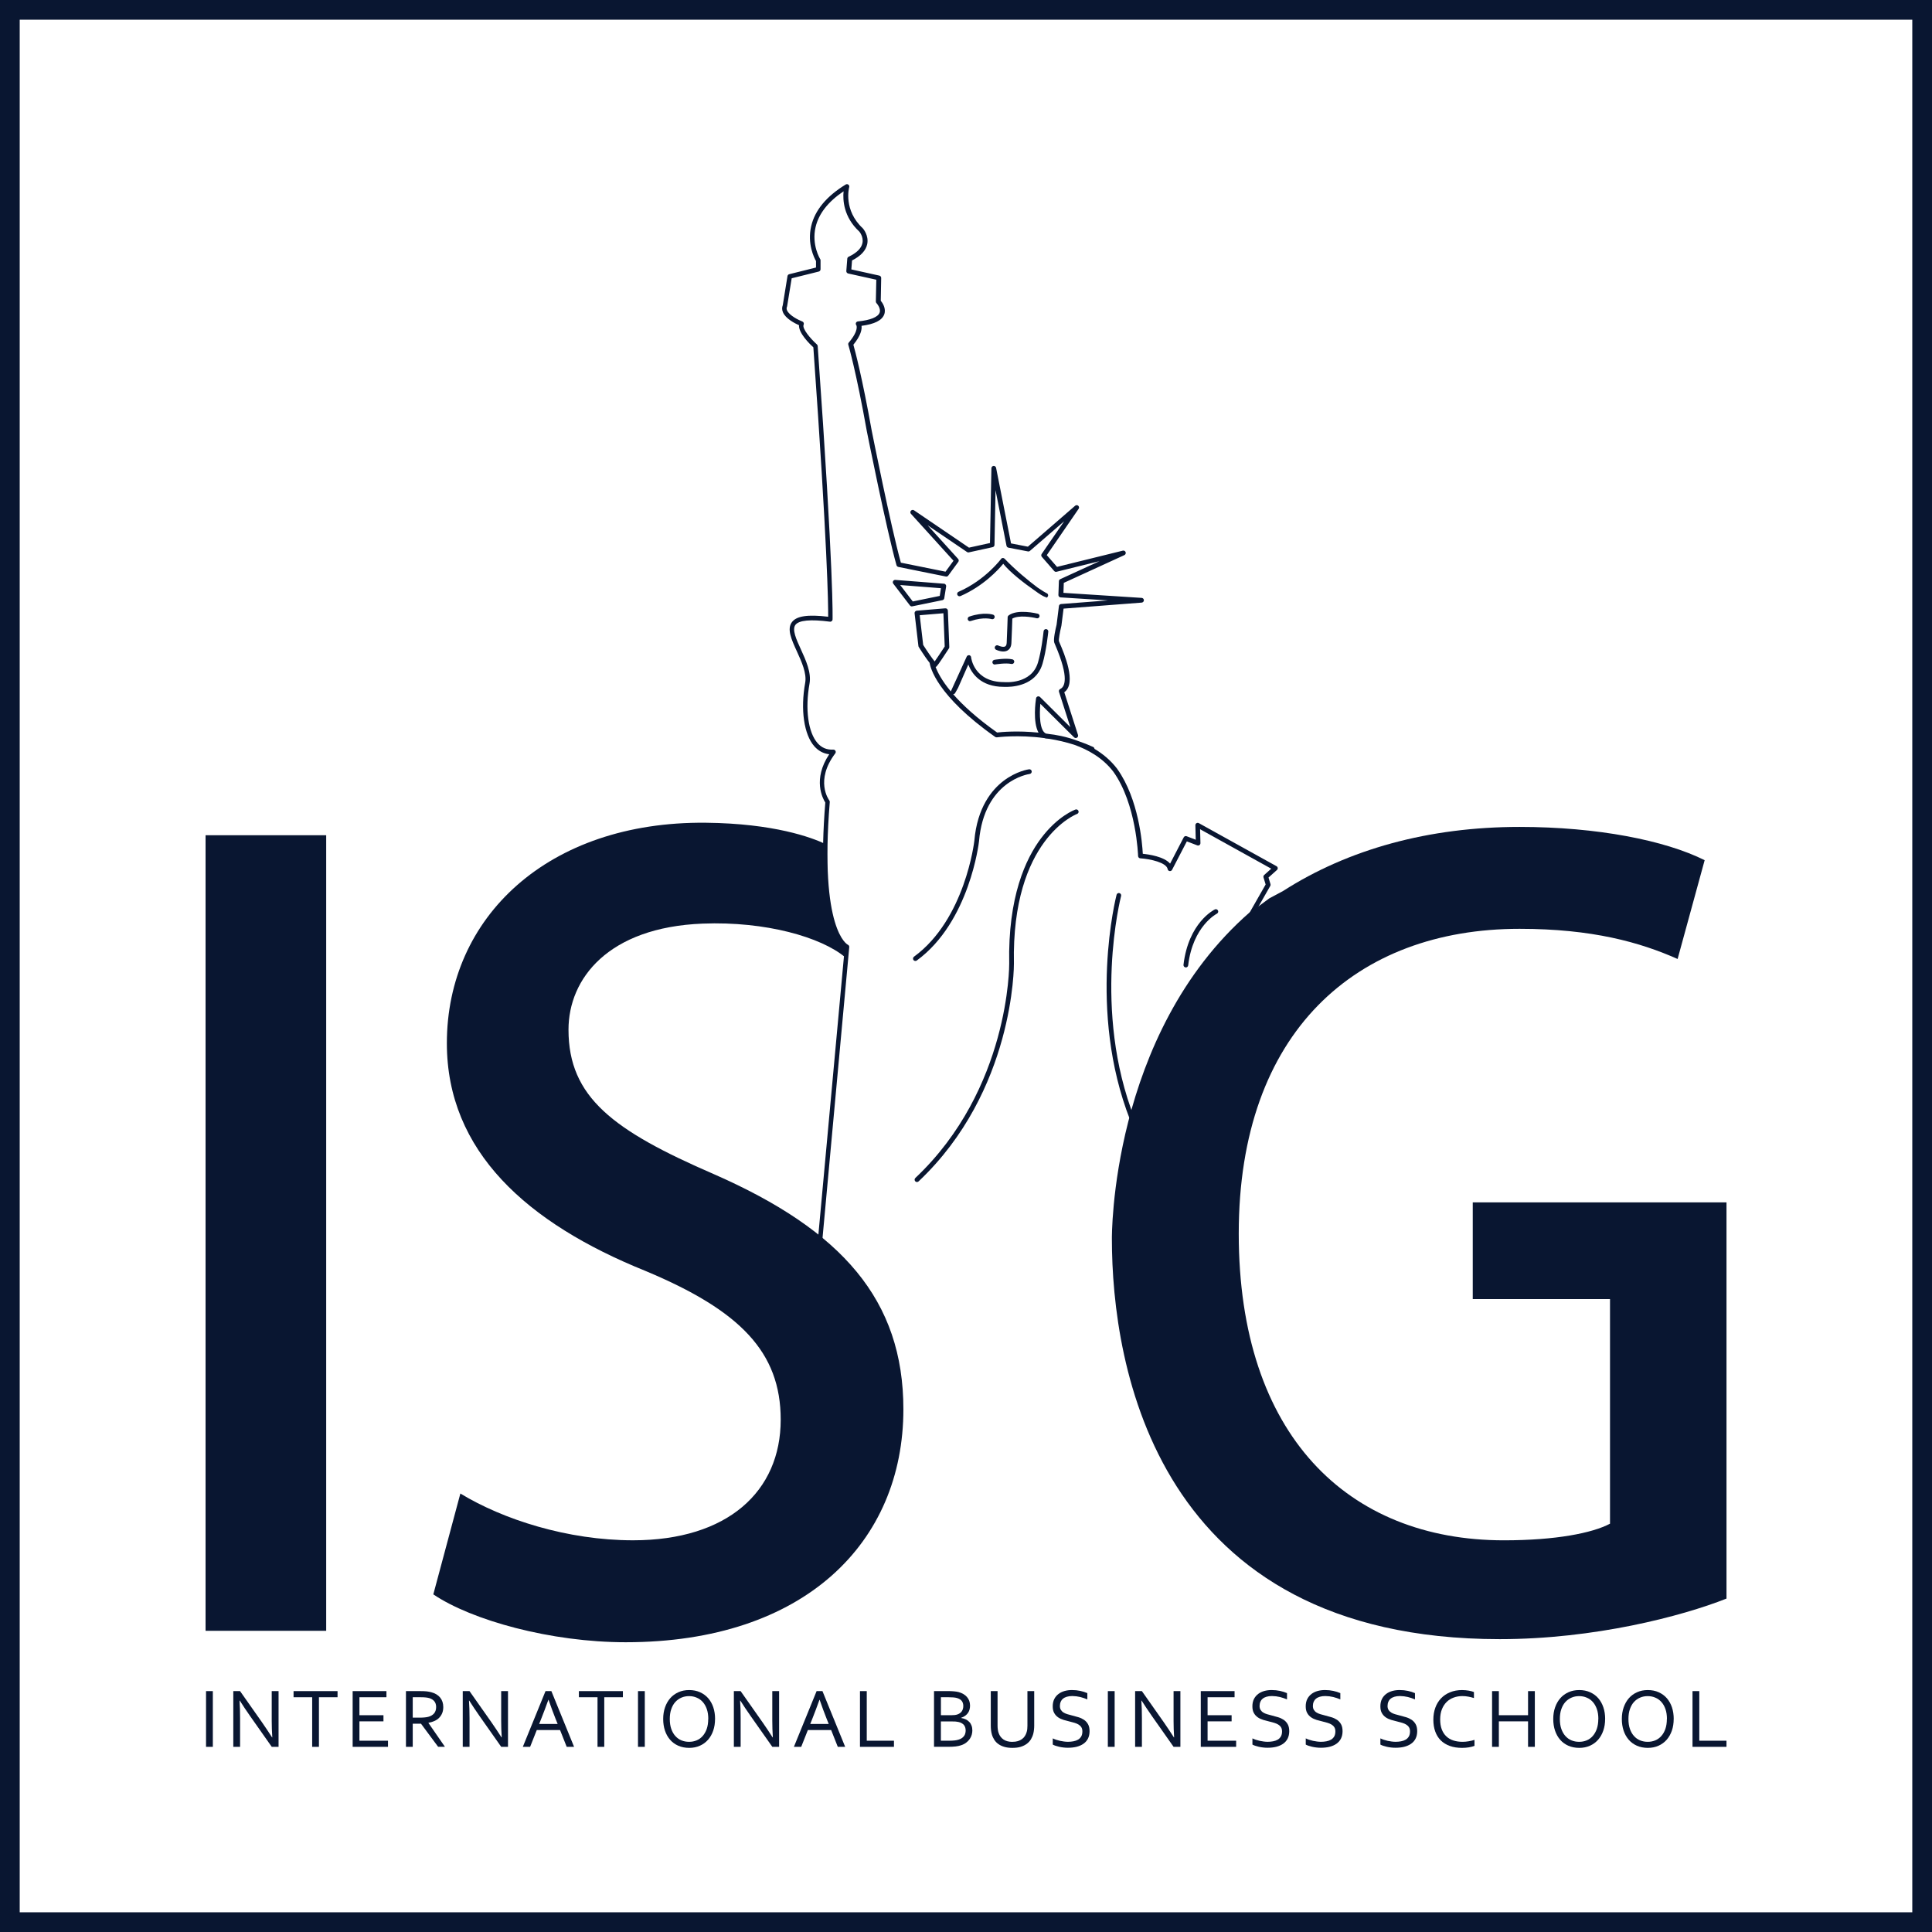 <?xml version="1.0" encoding="UTF-8"?>
<svg xmlns="http://www.w3.org/2000/svg" width="98" height="98" viewBox="0 0 98 98" fill="none">
  <g id="Calque_1" clip-path="url(#clip0_2032_5521)">
    <path id="Vector" d="M97.5 97.5H0.5V0.5H97.5V97.5Z" stroke="#091631"></path>
    <g id="Group">
      <g id="Group_2">
        <path id="Vector_2" d="M16.546 42.367H10.427V82.722H16.546V42.367Z" fill="#091631"></path>
        <path id="Vector_3" d="M63.501 46.226L64.378 45.573L65.084 45.195C68.39 43.074 72.483 41.945 77.078 41.945C81.035 41.945 84.463 42.63 86.468 43.633L85.096 48.644C83.197 47.799 80.77 47.114 77.078 47.114C68.796 47.114 62.835 52.336 62.835 62.571C62.835 72.805 68.375 78.132 76.285 78.132C78.926 78.132 80.77 77.763 81.667 77.289V65.895H74.705V60.99H87.576V81.088C85.306 81.986 80.875 83.145 76.075 83.145C58.614 83.145 56.4 69.271 56.4 62.836C56.4 62.836 56.294 52.468 63.405 46.264" fill="#091631"></path>
        <path id="Vector_4" d="M40.258 77.707C40.258 77.707 40.25 77.707 40.246 77.707C40.18 77.701 40.131 77.643 40.139 77.577L42.847 48.099C42.519 47.869 41.385 46.631 41.863 40.709C41.731 40.502 41.213 39.535 42.062 38.259C41.769 38.226 41.516 38.09 41.307 37.857C40.781 37.26 40.596 35.996 40.843 34.633C40.929 34.154 40.66 33.563 40.421 33.04C40.145 32.434 39.907 31.913 40.169 31.559C40.401 31.246 40.971 31.16 42.009 31.284C42.013 30.684 41.979 27.758 41.257 17.619C41.065 17.442 40.502 16.891 40.53 16.496C40.322 16.404 39.853 16.167 39.714 15.839C39.663 15.719 39.661 15.596 39.706 15.48L39.945 14.005C39.953 13.957 39.988 13.92 40.034 13.909L41.392 13.57V13.241C41.302 13.084 40.937 12.369 41.148 11.468C41.336 10.663 41.925 9.953 42.899 9.359C42.941 9.334 42.993 9.336 43.033 9.366C43.072 9.396 43.09 9.445 43.076 9.492C43.063 9.539 42.773 10.661 43.767 11.583C43.789 11.607 44.079 11.95 43.989 12.384C43.921 12.71 43.661 12.986 43.219 13.212L43.184 13.666L44.604 13.98C44.661 13.993 44.698 14.042 44.698 14.099L44.676 15.254C44.76 15.357 44.962 15.647 44.853 15.946C44.74 16.251 44.363 16.441 43.701 16.528C43.724 16.703 43.673 17.013 43.287 17.486C43.37 17.779 43.733 19.132 44.215 21.832C44.224 21.879 45.184 26.697 45.696 28.541L47.961 28.998L48.366 28.443L46.208 26.064C46.166 26.019 46.166 25.951 46.208 25.906C46.247 25.861 46.315 25.852 46.365 25.886L49.151 27.779L50.217 27.545L50.289 23.75C50.289 23.69 50.338 23.639 50.398 23.633C50.455 23.629 50.513 23.669 50.526 23.729L51.284 27.564L52.139 27.73L54.536 25.654C54.581 25.614 54.649 25.614 54.694 25.654C54.739 25.694 54.747 25.761 54.713 25.81L53.098 28.159L53.618 28.755L56.956 27.931C57.016 27.916 57.076 27.95 57.097 28.008C57.118 28.066 57.09 28.13 57.035 28.157L53.96 29.566L53.943 30.072L57.912 30.328C57.974 30.332 58.023 30.385 58.023 30.447C58.023 30.509 57.976 30.561 57.912 30.567L53.949 30.872L53.84 31.736C53.761 32.061 53.693 32.449 53.714 32.524C53.717 32.537 53.733 32.571 53.753 32.62C53.975 33.136 54.63 34.662 53.985 35.113L54.681 37.279C54.698 37.332 54.677 37.388 54.63 37.418C54.583 37.447 54.523 37.441 54.483 37.401L52.771 35.7C52.724 36.206 52.72 37.053 53.053 37.209C53.11 37.217 53.164 37.226 53.222 37.234C53.488 37.262 54.069 37.349 54.72 37.599C54.963 37.682 55.208 37.778 55.449 37.889C55.488 37.908 55.513 37.943 55.518 37.985C55.93 38.231 56.333 38.559 56.662 38.989C56.664 38.991 56.668 38.995 56.67 38.999C56.672 39.001 56.674 39.005 56.675 39.008C57.763 40.532 57.942 42.787 57.968 43.308C58.269 43.338 59.048 43.449 59.353 43.807L60.044 42.474C60.072 42.42 60.136 42.395 60.192 42.418L60.654 42.595L60.635 41.861C60.635 41.818 60.655 41.778 60.691 41.756C60.729 41.733 60.774 41.733 60.812 41.754L64.752 43.938C64.786 43.957 64.808 43.991 64.812 44.029C64.816 44.066 64.803 44.106 64.772 44.13L64.345 44.512L64.445 44.847C64.454 44.879 64.451 44.911 64.434 44.939L63.647 46.317C63.773 46.533 64.073 47.235 63.425 48.266C63.373 48.466 62.925 50.018 61.624 50.133C61.645 50.876 61.668 54.694 59.886 55.131C59.873 55.134 59.859 55.134 59.846 55.134C59.837 55.134 59.607 55.119 59.44 55.317C59.289 55.494 59.156 55.891 59.37 56.764C59.398 57.041 60.001 63.169 59.88 64.108C59.876 64.131 59.867 64.151 59.854 64.17L59.521 64.567C59.592 66.08 59.57 66.148 59.56 66.172C59.549 66.206 59.523 66.283 59.029 66.618C58.975 66.656 58.9 66.641 58.864 66.586C58.826 66.532 58.841 66.458 58.896 66.421C59.073 66.3 59.282 66.144 59.334 66.09C59.34 65.963 59.304 65.077 59.28 64.531C59.28 64.501 59.289 64.471 59.308 64.449L59.647 64.044C59.746 63.02 59.141 56.867 59.135 56.803C58.945 56.036 58.986 55.477 59.261 55.157C59.475 54.907 59.767 54.895 59.844 54.895C61.572 54.444 61.384 50.071 61.382 50.026C61.382 49.994 61.391 49.962 61.414 49.939C61.436 49.915 61.466 49.901 61.498 49.901C62.791 49.879 63.194 48.21 63.197 48.193C63.201 48.18 63.205 48.166 63.213 48.155C63.903 47.071 63.431 46.422 63.412 46.394C63.384 46.356 63.38 46.304 63.403 46.262L64.199 44.866L64.091 44.507C64.078 44.462 64.091 44.414 64.125 44.384L64.483 44.064L60.874 42.062L60.892 42.766C60.892 42.806 60.874 42.843 60.842 42.868C60.81 42.89 60.766 42.896 60.731 42.881L60.202 42.679L59.453 44.121C59.43 44.166 59.38 44.192 59.329 44.185C59.278 44.177 59.238 44.138 59.229 44.087C59.171 43.752 58.346 43.571 57.84 43.538C57.778 43.534 57.731 43.483 57.729 43.421C57.729 43.395 57.643 40.773 56.472 39.142C55.928 38.429 55.161 38.015 54.491 37.778C54.06 37.64 53.633 37.544 53.228 37.478C53.123 37.465 53.061 37.462 53.057 37.462C53.049 37.462 53.042 37.462 53.034 37.458C53.016 37.454 52.999 37.448 52.982 37.441C51.631 37.257 50.586 37.4 50.569 37.401C50.539 37.407 50.509 37.398 50.483 37.381C47.498 35.279 47.186 33.836 47.154 33.621C47.037 33.476 46.864 33.232 46.603 32.818C46.593 32.803 46.588 32.786 46.586 32.767L46.392 31.109C46.392 31.109 46.392 31.1 46.392 31.096C46.392 31.068 46.401 31.041 46.418 31.021C46.439 30.996 46.469 30.979 46.501 30.977L47.952 30.857C47.984 30.855 48.016 30.864 48.04 30.887C48.065 30.91 48.08 30.94 48.08 30.972L48.153 32.821V32.825C48.153 32.848 48.146 32.87 48.134 32.891C48.008 33.085 47.59 33.725 47.513 33.8C47.5 33.813 47.48 33.824 47.459 33.83C47.551 34.08 47.762 34.509 48.232 35.074C48.232 35.064 48.236 35.055 48.242 35.045L49.038 33.303C49.06 33.254 49.113 33.228 49.166 33.235C49.175 33.235 49.182 33.239 49.19 33.243C49.226 33.26 49.252 33.294 49.258 33.333V33.337C49.263 33.388 49.416 34.6 50.929 34.6C50.996 34.605 52.321 34.718 52.651 33.604C52.822 33.026 52.916 32.21 52.933 32.046C52.935 32.027 52.937 32.018 52.937 32.018C52.942 31.952 53.002 31.905 53.066 31.911C53.129 31.916 53.174 31.969 53.174 32.029C53.174 32.033 53.174 32.037 53.174 32.041C53.17 32.08 53.076 33.01 52.88 33.672C52.852 33.768 52.816 33.856 52.777 33.937C52.336 34.827 51.256 34.85 50.981 34.84C50.981 34.84 50.978 34.84 50.976 34.84C50.976 34.84 50.966 34.84 50.961 34.84H50.957C50.946 34.84 50.938 34.84 50.932 34.84C50.925 34.84 50.919 34.84 50.919 34.84C49.734 34.84 49.284 34.146 49.117 33.709L48.599 34.889L48.45 35.153C48.43 35.19 48.39 35.213 48.349 35.213C48.823 35.755 49.529 36.413 50.579 37.157C50.782 37.132 51.61 37.053 52.679 37.162C52.381 36.628 52.53 35.571 52.553 35.424C52.56 35.379 52.59 35.343 52.634 35.328C52.677 35.313 52.724 35.326 52.756 35.356L54.293 36.884L53.717 35.093C53.699 35.036 53.727 34.974 53.781 34.948C54 34.846 54.258 34.421 53.524 32.71C53.499 32.652 53.482 32.612 53.477 32.596C53.422 32.436 53.541 31.909 53.595 31.689L53.714 30.742C53.721 30.686 53.766 30.642 53.823 30.639L56.199 30.456L53.798 30.302C53.734 30.298 53.684 30.244 53.687 30.178L53.712 29.481C53.712 29.436 53.74 29.397 53.781 29.378L55.772 28.465L53.593 29.003C53.55 29.015 53.505 29 53.475 28.966L52.846 28.245C52.81 28.204 52.807 28.143 52.839 28.098L53.979 26.441L52.242 27.944C52.214 27.968 52.176 27.978 52.141 27.97L51.149 27.779C51.102 27.769 51.064 27.731 51.055 27.684L50.498 24.862L50.445 27.639C50.445 27.694 50.406 27.743 50.351 27.754L49.143 28.019C49.111 28.027 49.077 28.019 49.051 28L47.052 26.644L48.601 28.351C48.639 28.392 48.642 28.456 48.609 28.501L48.1 29.197C48.072 29.235 48.025 29.254 47.98 29.244L45.568 28.757C45.524 28.747 45.489 28.715 45.475 28.672C44.967 26.875 43.98 21.923 43.97 21.874C43.426 18.822 43.035 17.503 43.031 17.489C43.02 17.45 43.027 17.409 43.054 17.378C43.59 16.742 43.438 16.498 43.436 16.494C43.407 16.46 43.402 16.415 43.419 16.375C43.436 16.334 43.475 16.308 43.519 16.304C44.145 16.242 44.535 16.084 44.617 15.862C44.702 15.636 44.461 15.38 44.459 15.376C44.439 15.354 44.425 15.324 44.427 15.292L44.45 14.189L43.024 13.873C42.965 13.86 42.926 13.807 42.929 13.747L42.978 13.122C42.982 13.079 43.007 13.041 43.046 13.024C43.456 12.829 43.692 12.595 43.746 12.332C43.814 12.012 43.59 11.746 43.586 11.745C42.786 11.005 42.747 10.138 42.79 9.703C42.006 10.232 41.528 10.841 41.37 11.519C41.159 12.422 41.597 13.133 41.603 13.139C41.614 13.158 41.622 13.18 41.622 13.203V13.658C41.622 13.713 41.584 13.762 41.531 13.775L40.158 14.116L39.928 15.527C39.928 15.536 39.924 15.546 39.921 15.555C39.894 15.617 39.894 15.675 39.921 15.741C40.032 16.003 40.519 16.24 40.698 16.308C40.728 16.319 40.754 16.343 40.766 16.375C40.779 16.406 40.777 16.441 40.764 16.471C40.673 16.662 41.114 17.181 41.437 17.471C41.46 17.491 41.475 17.52 41.477 17.552C42.312 29.269 42.231 31.401 42.231 31.421C42.231 31.455 42.215 31.485 42.188 31.508C42.162 31.529 42.13 31.54 42.096 31.534C41.11 31.406 40.523 31.461 40.346 31.698C40.169 31.939 40.389 32.424 40.624 32.938C40.877 33.491 41.163 34.12 41.063 34.673C40.83 35.966 40.991 37.151 41.471 37.695C41.68 37.932 41.945 38.041 42.265 38.024C42.31 38.02 42.356 38.047 42.378 38.086C42.401 38.128 42.397 38.177 42.369 38.214C41.33 39.59 42.036 40.561 42.066 40.6C42.083 40.623 42.092 40.653 42.09 40.683C41.558 47.205 42.99 47.914 43.005 47.92C43.052 47.941 43.084 47.99 43.078 48.04L40.363 77.594C40.357 77.656 40.304 77.703 40.244 77.703L40.258 77.707ZM46.827 32.712C47.035 33.041 47.288 33.408 47.412 33.551C47.515 33.407 47.726 33.09 47.92 32.793L47.854 31.107L46.652 31.207L46.828 32.714L46.827 32.712ZM46.512 59.959C46.48 59.959 46.448 59.946 46.426 59.921C46.381 59.873 46.383 59.797 46.431 59.752C51.215 55.238 51.194 48.942 51.192 48.878C51.123 45.493 52.031 43.553 52.807 42.522C53.655 41.391 54.517 41.076 54.553 41.063C54.615 41.041 54.683 41.073 54.705 41.135C54.728 41.197 54.696 41.264 54.634 41.287C54.6 41.298 51.303 42.561 51.431 48.874C51.431 48.94 51.458 55.338 46.595 59.925C46.572 59.948 46.542 59.957 46.512 59.957V59.959ZM57.441 56.899C57.394 56.899 57.349 56.871 57.33 56.824C55.138 51.239 56.621 45.446 56.638 45.387C56.655 45.323 56.719 45.284 56.783 45.303C56.847 45.319 56.884 45.385 56.867 45.449C56.852 45.506 55.388 51.228 57.552 56.738C57.577 56.8 57.547 56.869 57.485 56.892C57.47 56.898 57.456 56.899 57.441 56.899ZM60.153 49.072C60.153 49.072 60.144 49.072 60.138 49.072C60.072 49.064 60.025 49.004 60.032 48.94C60.283 46.806 61.568 46.157 61.623 46.13C61.681 46.1 61.752 46.127 61.782 46.185C61.811 46.243 61.786 46.315 61.728 46.345C61.715 46.351 60.505 46.972 60.27 48.968C60.262 49.028 60.211 49.074 60.151 49.074L60.153 49.072ZM46.431 48.744C46.394 48.744 46.358 48.727 46.335 48.695C46.296 48.643 46.309 48.567 46.362 48.528C48.96 46.631 49.418 42.689 49.423 42.649C49.568 40.956 50.312 40.06 50.908 39.607C51.559 39.112 52.172 39.025 52.199 39.022C52.261 39.012 52.325 39.057 52.333 39.123C52.342 39.189 52.295 39.249 52.231 39.259C52.137 39.272 49.922 39.614 49.66 42.674C49.657 42.717 49.188 46.763 46.503 48.722C46.482 48.737 46.458 48.744 46.433 48.744H46.431ZM50.456 33.708C50.4 33.708 50.349 33.666 50.34 33.608C50.34 33.6 50.34 33.595 50.34 33.587C50.34 33.531 50.381 33.48 50.44 33.469C50.464 33.465 51.023 33.369 51.356 33.446C51.41 33.459 51.448 33.508 51.448 33.563C51.448 33.572 51.448 33.582 51.444 33.589C51.429 33.653 51.363 33.693 51.301 33.679C51.013 33.614 50.483 33.704 50.477 33.704C50.47 33.704 50.464 33.704 50.456 33.704V33.708ZM50.889 33.047C50.714 33.047 50.55 32.968 50.524 32.957C50.483 32.936 50.458 32.895 50.458 32.85C50.458 32.831 50.462 32.814 50.471 32.797C50.5 32.739 50.573 32.714 50.631 32.742C50.694 32.772 50.889 32.846 50.989 32.788C51.034 32.761 51.059 32.699 51.064 32.605C51.089 32.078 51.113 31.31 51.113 31.31C51.113 31.275 51.132 31.241 51.16 31.218C51.612 30.876 52.6 31.12 52.641 31.13C52.696 31.143 52.731 31.192 52.731 31.246C52.731 31.256 52.731 31.265 52.728 31.275C52.711 31.339 52.647 31.378 52.583 31.361C52.34 31.299 51.672 31.192 51.35 31.378C51.345 31.57 51.324 32.176 51.303 32.614C51.294 32.84 51.192 32.944 51.111 32.993C51.044 33.032 50.966 33.047 50.891 33.047H50.889ZM49.205 31.51C49.156 31.51 49.109 31.478 49.092 31.429C49.088 31.416 49.087 31.403 49.087 31.389C49.087 31.34 49.118 31.293 49.167 31.276C49.898 31.026 50.355 31.173 50.374 31.179C50.424 31.196 50.455 31.243 50.455 31.292C50.455 31.305 50.453 31.316 50.449 31.329C50.428 31.391 50.36 31.425 50.298 31.404C50.295 31.404 49.892 31.278 49.245 31.5C49.231 31.504 49.218 31.506 49.205 31.506V31.51ZM46.251 30.759C46.213 30.759 46.179 30.742 46.157 30.712L45.312 29.608C45.295 29.587 45.287 29.56 45.287 29.534C45.287 29.515 45.293 29.495 45.302 29.478C45.325 29.436 45.368 29.412 45.417 29.416L47.882 29.608C47.916 29.609 47.946 29.626 47.967 29.653C47.984 29.673 47.993 29.7 47.993 29.726C47.993 29.732 47.993 29.739 47.993 29.745L47.897 30.345C47.89 30.394 47.852 30.433 47.803 30.443L46.281 30.755C46.281 30.755 46.264 30.757 46.256 30.757L46.251 30.759ZM45.662 29.675L46.3 30.509L47.668 30.228L47.73 29.837L45.66 29.675H45.662ZM53.085 30.296C53.072 30.296 53.057 30.294 53.04 30.289C53.04 30.289 53.023 30.285 53.012 30.279C52.897 30.24 52.715 30.123 52.5 29.965C51.983 29.611 51.237 29.037 50.889 28.597C50.63 28.911 49.884 29.726 48.72 30.236C48.659 30.262 48.588 30.236 48.562 30.174C48.554 30.159 48.552 30.142 48.552 30.127C48.552 30.082 48.578 30.037 48.624 30.018C50.001 29.416 50.789 28.339 50.797 28.33C50.816 28.315 50.84 28.305 50.865 28.303C50.902 28.302 50.934 28.315 50.959 28.341C51.472 28.885 52.182 29.47 52.635 29.807C52.867 29.963 53.038 30.069 53.081 30.085C53.132 30.099 53.164 30.142 53.166 30.195C53.166 30.244 53.134 30.296 53.089 30.315C53.081 30.319 53.072 30.319 53.063 30.319L53.085 30.296Z" fill="#091631"></path>
        <path id="Vector_5" d="M42.568 47.593L42.256 46.801L41.964 45.297L41.946 42.849C41.934 42.844 41.923 42.838 41.912 42.832C41.895 42.825 41.876 42.815 41.857 42.806C41.174 42.484 39.272 41.769 35.802 41.733C27.784 41.653 22.667 46.534 22.667 52.916C22.667 58.403 26.728 62.042 32.742 64.468C37.542 66.474 39.601 68.583 39.601 72.012C39.601 75.651 36.91 78.131 32.11 78.131C28.787 78.131 25.516 77.075 23.352 75.758L21.98 80.874C23.932 82.192 27.942 83.302 31.739 83.302C40.813 83.302 45.824 78.238 45.824 71.485C45.824 65.945 42.711 62.411 36.223 59.564C31.107 57.349 28.837 55.66 28.837 52.231C28.837 49.646 30.845 47.038 35.642 46.85C38.85 46.724 41.658 47.544 42.864 48.551L42.949 48.28L42.828 47.86L42.568 47.593Z" fill="#091631"></path>
      </g>
      <g id="Group_3">
        <path id="Vector_6" d="M10.451 88.608V85.781H10.796V88.608H10.451Z" fill="#091631"></path>
        <path id="Vector_7" d="M13.285 87.356C13.458 87.605 13.629 87.862 13.799 88.126H13.812C13.793 87.851 13.783 87.571 13.783 87.285V85.781H14.13V88.608H13.785L12.677 87.033C12.485 86.758 12.314 86.502 12.163 86.263H12.15C12.169 86.521 12.178 86.822 12.178 87.164V88.608H11.834V85.781H12.177L13.285 87.356Z" fill="#091631"></path>
        <path id="Vector_8" d="M16.18 88.608H15.835V86.092H14.891V85.781H17.122V86.092H16.178V88.608H16.18Z" fill="#091631"></path>
        <path id="Vector_9" d="M18.232 88.297H19.681V88.608H17.888V85.781H19.602V86.092H18.232V87.004H19.451V87.315H18.232V88.297Z" fill="#091631"></path>
        <path id="Vector_10" d="M20.936 87.437V88.608H20.592V85.781H21.324C21.448 85.781 21.553 85.785 21.64 85.794C21.727 85.804 21.805 85.819 21.877 85.838C22.075 85.89 22.225 85.983 22.329 86.111C22.432 86.239 22.485 86.4 22.485 86.592C22.485 86.707 22.466 86.809 22.43 86.899C22.393 86.989 22.342 87.066 22.276 87.134C22.21 87.202 22.131 87.255 22.039 87.296C21.947 87.337 21.845 87.369 21.732 87.388V87.396L22.568 88.604H22.223L21.354 87.433H20.938L20.936 87.437ZM20.936 86.092V87.127H21.277C21.382 87.127 21.472 87.123 21.548 87.115C21.623 87.108 21.689 87.097 21.749 87.078C21.869 87.042 21.962 86.982 22.026 86.903C22.09 86.822 22.123 86.718 22.123 86.588C22.123 86.468 22.091 86.37 22.031 86.297C21.971 86.223 21.886 86.171 21.779 86.137C21.728 86.122 21.668 86.111 21.597 86.103C21.527 86.096 21.437 86.092 21.328 86.092H20.936Z" fill="#091631"></path>
        <path id="Vector_11" d="M24.924 87.356C25.097 87.605 25.268 87.862 25.437 88.126H25.45C25.431 87.851 25.422 87.571 25.422 87.285V85.781H25.768V88.608H25.424L24.316 87.033C24.124 86.758 23.953 86.502 23.802 86.263H23.789C23.808 86.521 23.817 86.822 23.817 87.164V88.608H23.473V85.781H23.815L24.924 87.356Z" fill="#091631"></path>
        <path id="Vector_12" d="M26.52 88.608L27.671 85.781H27.968L29.12 88.608H28.746L28.409 87.757H27.227L26.89 88.608H26.521H26.52ZM27.816 86.222C27.69 86.573 27.57 86.893 27.455 87.181L27.349 87.447H28.287L28.179 87.181C28.062 86.888 27.946 86.57 27.825 86.222H27.818H27.816Z" fill="#091631"></path>
        <path id="Vector_13" d="M30.653 88.608H30.309V86.092H29.364V85.781H31.596V86.092H30.651V88.608H30.653Z" fill="#091631"></path>
        <path id="Vector_14" d="M32.362 88.608V85.781H32.707V88.608H32.362Z" fill="#091631"></path>
        <path id="Vector_15" d="M36.27 87.196C36.27 87.411 36.24 87.606 36.178 87.785C36.116 87.964 36.029 88.118 35.915 88.248C35.8 88.378 35.663 88.48 35.501 88.551C35.339 88.624 35.158 88.66 34.959 88.66C34.759 88.66 34.567 88.624 34.404 88.551C34.24 88.478 34.103 88.378 33.99 88.248C33.877 88.118 33.79 87.964 33.73 87.785C33.67 87.606 33.64 87.411 33.64 87.196C33.64 86.982 33.67 86.784 33.734 86.603C33.796 86.425 33.884 86.27 33.997 86.141C34.112 86.011 34.249 85.911 34.411 85.838C34.573 85.764 34.755 85.728 34.957 85.728C35.158 85.728 35.346 85.764 35.508 85.838C35.67 85.911 35.809 86.011 35.922 86.141C36.035 86.27 36.122 86.425 36.182 86.603C36.242 86.782 36.272 86.98 36.272 87.196H36.27ZM35.928 87.196C35.928 87.006 35.903 86.839 35.853 86.694C35.802 86.549 35.734 86.428 35.646 86.331C35.557 86.233 35.456 86.159 35.335 86.111C35.217 86.06 35.089 86.035 34.951 86.035C34.814 86.035 34.686 86.06 34.567 86.111C34.449 86.161 34.345 86.235 34.257 86.331C34.168 86.427 34.101 86.549 34.05 86.694C33.999 86.839 33.975 87.006 33.975 87.196C33.975 87.386 33.999 87.554 34.05 87.699C34.101 87.844 34.17 87.964 34.257 88.06C34.343 88.156 34.447 88.231 34.567 88.28C34.686 88.329 34.814 88.353 34.953 88.353C35.092 88.353 35.217 88.329 35.335 88.28C35.452 88.231 35.555 88.158 35.642 88.06C35.728 87.962 35.798 87.842 35.849 87.699C35.898 87.554 35.924 87.386 35.924 87.196H35.928Z" fill="#091631"></path>
        <path id="Vector_16" d="M38.675 87.356C38.849 87.605 39.02 87.862 39.189 88.126H39.202C39.184 87.851 39.174 87.571 39.174 87.285V85.781H39.52V88.608H39.176L38.068 87.033C37.876 86.758 37.704 86.502 37.554 86.263H37.541C37.56 86.521 37.569 86.822 37.569 87.164V88.608H37.225V85.781H37.567L38.675 87.356Z" fill="#091631"></path>
        <path id="Vector_17" d="M40.27 88.608L41.422 85.781H41.719L42.871 88.608H42.497L42.16 87.757H40.978L40.641 88.608H40.272H40.27ZM41.567 86.222C41.441 86.573 41.321 86.893 41.206 87.181L41.1 87.447H42.037L41.93 87.181C41.813 86.888 41.697 86.57 41.576 86.222H41.569H41.567Z" fill="#091631"></path>
        <path id="Vector_18" d="M43.966 85.781V88.297H45.346V88.608H43.622V85.781H43.966Z" fill="#091631"></path>
        <path id="Vector_19" d="M48.754 87.145C48.84 87.159 48.919 87.181 48.989 87.215C49.058 87.249 49.118 87.292 49.167 87.345C49.218 87.397 49.256 87.46 49.282 87.533C49.309 87.606 49.322 87.687 49.322 87.781C49.322 87.847 49.312 87.917 49.292 87.99C49.273 88.064 49.239 88.133 49.194 88.201C49.149 88.269 49.09 88.333 49.017 88.389C48.944 88.448 48.853 88.495 48.744 88.53C48.661 88.558 48.567 88.577 48.466 88.589C48.364 88.6 48.242 88.606 48.1 88.606H47.378V85.779H48.076C48.14 85.779 48.198 85.779 48.251 85.783C48.304 85.785 48.351 85.789 48.396 85.793C48.439 85.796 48.481 85.802 48.518 85.808C48.556 85.813 48.592 85.821 48.626 85.83C48.714 85.855 48.793 85.887 48.864 85.928C48.936 85.969 48.996 86.018 49.047 86.077C49.098 86.135 49.136 86.201 49.164 86.272C49.19 86.346 49.205 86.425 49.205 86.511C49.205 86.581 49.198 86.647 49.181 86.711C49.164 86.775 49.139 86.833 49.102 86.886C49.066 86.938 49.019 86.987 48.962 87.029C48.906 87.07 48.836 87.106 48.754 87.134V87.142V87.145ZM48.249 87.004C48.317 87.004 48.375 87.001 48.424 86.995C48.473 86.989 48.518 86.98 48.558 86.967C48.663 86.931 48.74 86.876 48.789 86.801C48.838 86.726 48.863 86.639 48.863 86.538C48.863 86.436 48.838 86.348 48.787 86.282C48.736 86.216 48.657 86.167 48.548 86.133C48.496 86.118 48.434 86.107 48.362 86.101C48.292 86.095 48.208 86.092 48.114 86.092H47.728V87.004H48.251H48.249ZM47.726 87.315V88.297H48.142C48.24 88.297 48.332 88.293 48.417 88.284C48.501 88.274 48.573 88.261 48.631 88.24C48.695 88.22 48.752 88.192 48.797 88.16C48.842 88.126 48.878 88.09 48.906 88.05C48.934 88.011 48.953 87.968 48.964 87.922C48.975 87.877 48.983 87.832 48.983 87.785C48.983 87.733 48.977 87.682 48.964 87.635C48.951 87.588 48.93 87.546 48.902 87.509C48.874 87.471 48.834 87.439 48.787 87.411C48.74 87.382 48.682 87.36 48.611 87.345C48.569 87.335 48.52 87.328 48.466 87.324C48.411 87.32 48.343 87.319 48.264 87.319H47.726V87.315Z" fill="#091631"></path>
        <path id="Vector_20" d="M51.358 88.353C51.461 88.353 51.551 88.342 51.63 88.318C51.709 88.293 51.779 88.259 51.839 88.216C51.898 88.173 51.949 88.12 51.988 88.058C52.028 87.996 52.058 87.928 52.078 87.855C52.092 87.808 52.103 87.757 52.108 87.701C52.114 87.644 52.116 87.588 52.116 87.535V85.781H52.46V87.526C52.46 87.591 52.457 87.661 52.449 87.733C52.441 87.804 52.43 87.872 52.415 87.934C52.389 88.037 52.347 88.135 52.295 88.224C52.242 88.312 52.17 88.389 52.086 88.453C51.999 88.517 51.898 88.568 51.777 88.606C51.657 88.643 51.516 88.66 51.354 88.66C51.192 88.66 51.062 88.643 50.946 88.609C50.829 88.576 50.729 88.528 50.645 88.468C50.56 88.408 50.492 88.337 50.439 88.256C50.387 88.173 50.343 88.084 50.315 87.987C50.294 87.917 50.279 87.842 50.27 87.761C50.261 87.68 50.257 87.603 50.257 87.526V85.781H50.601V87.535C50.601 87.599 50.605 87.663 50.614 87.731C50.624 87.798 50.637 87.859 50.658 87.913C50.707 88.051 50.789 88.158 50.904 88.237C51.019 88.316 51.171 88.355 51.359 88.355L51.358 88.353Z" fill="#091631"></path>
        <path id="Vector_21" d="M53.763 86.528C53.763 86.611 53.779 86.681 53.813 86.733C53.847 86.788 53.892 86.833 53.949 86.867C54.005 86.903 54.071 86.931 54.147 86.953C54.222 86.976 54.301 86.997 54.382 87.017C54.491 87.044 54.598 87.074 54.705 87.106C54.811 87.138 54.905 87.183 54.989 87.239C55.072 87.296 55.14 87.371 55.191 87.462C55.242 87.554 55.268 87.67 55.268 87.813C55.268 87.956 55.24 88.086 55.185 88.192C55.131 88.299 55.053 88.385 54.956 88.453C54.858 88.521 54.741 88.572 54.608 88.606C54.474 88.639 54.327 88.654 54.169 88.654C54.096 88.654 54.02 88.651 53.943 88.641C53.866 88.632 53.793 88.621 53.723 88.604C53.653 88.587 53.59 88.57 53.535 88.551C53.478 88.532 53.433 88.511 53.401 88.493V88.178C53.452 88.203 53.509 88.227 53.572 88.248C53.636 88.269 53.7 88.287 53.768 88.303C53.836 88.318 53.904 88.329 53.973 88.338C54.043 88.346 54.107 88.352 54.167 88.352C54.265 88.352 54.359 88.344 54.449 88.327C54.538 88.31 54.617 88.282 54.685 88.242C54.752 88.203 54.805 88.148 54.845 88.081C54.884 88.013 54.903 87.926 54.903 87.825C54.903 87.74 54.886 87.67 54.852 87.616C54.818 87.561 54.771 87.516 54.713 87.48C54.654 87.445 54.589 87.414 54.513 87.392C54.438 87.369 54.359 87.349 54.276 87.328C54.167 87.303 54.06 87.273 53.955 87.243C53.849 87.211 53.755 87.168 53.674 87.112C53.591 87.055 53.526 86.984 53.475 86.893C53.424 86.805 53.399 86.692 53.399 86.553C53.399 86.413 53.426 86.285 53.478 86.182C53.531 86.078 53.603 85.994 53.691 85.926C53.781 85.858 53.883 85.809 54.002 85.775C54.118 85.743 54.242 85.727 54.376 85.727C54.527 85.727 54.668 85.742 54.797 85.77C54.927 85.798 55.048 85.836 55.155 85.883V86.201C55.038 86.152 54.918 86.112 54.794 86.08C54.67 86.05 54.536 86.033 54.393 86.031C54.286 86.031 54.194 86.043 54.114 86.067C54.035 86.09 53.97 86.124 53.919 86.167C53.866 86.21 53.828 86.263 53.802 86.323C53.778 86.385 53.764 86.453 53.764 86.526L53.763 86.528Z" fill="#091631"></path>
        <path id="Vector_22" d="M56.195 88.608V85.781H56.54V88.608H56.195Z" fill="#091631"></path>
        <path id="Vector_23" d="M59.03 87.356C59.203 87.605 59.374 87.862 59.544 88.126H59.557C59.538 87.851 59.529 87.571 59.529 87.285V85.781H59.875V88.608H59.53L58.422 87.033C58.23 86.758 58.059 86.502 57.908 86.263H57.895C57.914 86.521 57.923 86.822 57.923 87.164V88.608H57.579V85.781H57.922L59.03 87.356Z" fill="#091631"></path>
        <path id="Vector_24" d="M61.254 88.297H62.703V88.608H60.909V85.781H62.623V86.092H61.254V87.004H62.473V87.315H61.254V88.297Z" fill="#091631"></path>
        <path id="Vector_25" d="M63.891 86.528C63.891 86.611 63.907 86.681 63.941 86.733C63.975 86.788 64.02 86.833 64.077 86.867C64.133 86.903 64.199 86.931 64.274 86.953C64.35 86.976 64.429 86.997 64.51 87.017C64.619 87.044 64.726 87.074 64.833 87.106C64.939 87.138 65.033 87.183 65.117 87.239C65.2 87.296 65.268 87.371 65.319 87.462C65.37 87.554 65.396 87.67 65.396 87.813C65.396 87.956 65.368 88.086 65.313 88.192C65.258 88.299 65.181 88.385 65.084 88.453C64.986 88.521 64.869 88.572 64.735 88.606C64.602 88.639 64.455 88.654 64.297 88.654C64.224 88.654 64.148 88.651 64.071 88.641C63.994 88.632 63.921 88.621 63.851 88.604C63.781 88.587 63.717 88.57 63.663 88.551C63.606 88.532 63.561 88.511 63.529 88.493V88.178C63.58 88.203 63.636 88.227 63.7 88.248C63.764 88.269 63.828 88.287 63.896 88.303C63.964 88.318 64.032 88.329 64.101 88.338C64.171 88.346 64.235 88.352 64.295 88.352C64.393 88.352 64.487 88.344 64.577 88.327C64.666 88.31 64.745 88.282 64.813 88.242C64.88 88.203 64.933 88.148 64.972 88.081C65.012 88.013 65.031 87.926 65.031 87.825C65.031 87.74 65.014 87.67 64.98 87.616C64.946 87.561 64.899 87.516 64.841 87.48C64.782 87.445 64.717 87.414 64.641 87.392C64.566 87.369 64.487 87.349 64.404 87.328C64.295 87.303 64.188 87.273 64.082 87.243C63.977 87.211 63.883 87.168 63.802 87.112C63.719 87.055 63.653 86.984 63.603 86.893C63.552 86.805 63.527 86.692 63.527 86.553C63.527 86.413 63.554 86.285 63.606 86.182C63.659 86.078 63.731 85.994 63.819 85.926C63.909 85.858 64.011 85.809 64.129 85.775C64.246 85.743 64.37 85.727 64.504 85.727C64.654 85.727 64.796 85.742 64.925 85.77C65.055 85.798 65.176 85.836 65.283 85.883V86.201C65.166 86.152 65.046 86.112 64.922 86.08C64.797 86.05 64.664 86.033 64.521 86.031C64.414 86.031 64.321 86.043 64.242 86.067C64.163 86.09 64.097 86.124 64.047 86.167C63.994 86.21 63.956 86.263 63.93 86.323C63.906 86.385 63.892 86.453 63.892 86.526L63.891 86.528Z" fill="#091631"></path>
        <path id="Vector_26" d="M66.596 86.528C66.596 86.611 66.612 86.681 66.646 86.733C66.68 86.788 66.725 86.833 66.782 86.867C66.838 86.903 66.904 86.931 66.98 86.953C67.055 86.976 67.134 86.997 67.215 87.017C67.324 87.044 67.431 87.074 67.538 87.106C67.644 87.138 67.738 87.183 67.823 87.239C67.905 87.296 67.973 87.371 68.024 87.462C68.075 87.554 68.101 87.67 68.101 87.813C68.101 87.956 68.073 88.086 68.018 88.192C67.964 88.299 67.886 88.385 67.789 88.453C67.691 88.521 67.574 88.572 67.441 88.606C67.307 88.639 67.16 88.654 67.002 88.654C66.929 88.654 66.853 88.651 66.776 88.641C66.699 88.632 66.626 88.621 66.556 88.604C66.487 88.587 66.422 88.57 66.368 88.551C66.311 88.532 66.266 88.511 66.234 88.493V88.178C66.285 88.203 66.342 88.227 66.406 88.248C66.469 88.269 66.534 88.287 66.601 88.303C66.669 88.318 66.737 88.329 66.806 88.338C66.876 88.346 66.94 88.352 67 88.352C67.098 88.352 67.192 88.344 67.282 88.327C67.371 88.31 67.45 88.282 67.518 88.242C67.585 88.203 67.638 88.148 67.678 88.081C67.717 88.013 67.736 87.926 67.736 87.825C67.736 87.74 67.719 87.67 67.685 87.616C67.651 87.561 67.604 87.516 67.546 87.48C67.487 87.445 67.422 87.414 67.346 87.392C67.271 87.369 67.192 87.349 67.109 87.328C67 87.303 66.893 87.273 66.787 87.243C66.682 87.211 66.588 87.168 66.507 87.112C66.424 87.055 66.359 86.984 66.308 86.893C66.257 86.805 66.232 86.692 66.232 86.553C66.232 86.413 66.259 86.285 66.311 86.182C66.364 86.078 66.436 85.994 66.524 85.926C66.614 85.858 66.716 85.809 66.835 85.775C66.951 85.743 67.075 85.727 67.209 85.727C67.36 85.727 67.501 85.742 67.63 85.77C67.76 85.798 67.881 85.836 67.988 85.883V86.201C67.871 86.152 67.751 86.112 67.627 86.08C67.503 86.05 67.369 86.033 67.226 86.031C67.119 86.031 67.026 86.043 66.948 86.067C66.868 86.09 66.803 86.124 66.752 86.167C66.699 86.21 66.662 86.263 66.635 86.323C66.609 86.383 66.597 86.453 66.597 86.526L66.596 86.528Z" fill="#091631"></path>
        <path id="Vector_27" d="M70.382 86.528C70.382 86.611 70.399 86.681 70.433 86.733C70.466 86.788 70.512 86.833 70.568 86.867C70.624 86.903 70.69 86.931 70.766 86.953C70.841 86.976 70.92 86.997 71.001 87.017C71.11 87.044 71.217 87.074 71.325 87.106C71.43 87.138 71.524 87.183 71.609 87.239C71.691 87.296 71.759 87.371 71.81 87.462C71.861 87.554 71.887 87.67 71.887 87.813C71.887 87.956 71.859 88.086 71.804 88.192C71.75 88.299 71.673 88.385 71.575 88.453C71.477 88.521 71.36 88.572 71.227 88.606C71.093 88.639 70.946 88.654 70.788 88.654C70.715 88.654 70.639 88.651 70.562 88.641C70.485 88.632 70.412 88.621 70.342 88.604C70.273 88.587 70.209 88.57 70.154 88.551C70.098 88.532 70.052 88.511 70.02 88.493V88.178C70.071 88.203 70.128 88.227 70.192 88.248C70.256 88.269 70.32 88.287 70.387 88.303C70.455 88.318 70.523 88.329 70.593 88.338C70.662 88.346 70.726 88.352 70.786 88.352C70.884 88.352 70.978 88.344 71.069 88.327C71.157 88.31 71.236 88.282 71.304 88.242C71.371 88.203 71.424 88.148 71.464 88.081C71.503 88.013 71.522 87.926 71.522 87.825C71.522 87.74 71.505 87.67 71.471 87.616C71.437 87.561 71.39 87.516 71.332 87.48C71.274 87.445 71.208 87.414 71.132 87.392C71.057 87.369 70.978 87.349 70.895 87.328C70.786 87.303 70.679 87.273 70.574 87.243C70.468 87.211 70.374 87.168 70.293 87.112C70.21 87.055 70.145 86.984 70.094 86.893C70.043 86.805 70.019 86.692 70.019 86.553C70.019 86.413 70.045 86.285 70.098 86.182C70.15 86.078 70.222 85.994 70.31 85.926C70.4 85.858 70.502 85.809 70.621 85.775C70.737 85.743 70.862 85.727 70.995 85.727C71.146 85.727 71.287 85.742 71.417 85.77C71.546 85.798 71.667 85.836 71.774 85.883V86.201C71.657 86.152 71.537 86.112 71.413 86.08C71.289 86.05 71.155 86.033 71.012 86.031C70.905 86.031 70.813 86.043 70.734 86.067C70.655 86.09 70.589 86.124 70.538 86.167C70.485 86.21 70.448 86.263 70.421 86.323C70.397 86.385 70.384 86.453 70.384 86.526L70.382 86.528Z" fill="#091631"></path>
        <path id="Vector_28" d="M74.181 86.033C74.023 86.033 73.875 86.058 73.737 86.109C73.6 86.159 73.479 86.233 73.38 86.332C73.278 86.432 73.199 86.555 73.141 86.701C73.082 86.848 73.052 87.019 73.052 87.215C73.052 87.411 73.079 87.578 73.133 87.721C73.188 87.864 73.265 87.983 73.365 88.077C73.464 88.171 73.585 88.241 73.724 88.286C73.865 88.331 74.021 88.353 74.193 88.353C74.24 88.353 74.289 88.352 74.341 88.346C74.394 88.34 74.447 88.335 74.501 88.325C74.554 88.316 74.607 88.306 74.657 88.293C74.708 88.282 74.753 88.269 74.793 88.254V88.559C74.71 88.591 74.614 88.615 74.503 88.634C74.394 88.651 74.281 88.66 74.164 88.66C73.929 88.66 73.72 88.628 73.54 88.562C73.359 88.496 73.205 88.402 73.082 88.28C72.958 88.158 72.866 88.007 72.802 87.83C72.738 87.653 72.706 87.454 72.706 87.23C72.706 87.006 72.74 86.809 72.806 86.624C72.872 86.44 72.969 86.282 73.096 86.148C73.222 86.016 73.374 85.913 73.555 85.84C73.734 85.766 73.937 85.728 74.161 85.728C74.219 85.728 74.277 85.73 74.336 85.736C74.394 85.742 74.448 85.747 74.501 85.757C74.554 85.766 74.603 85.777 74.648 85.789C74.693 85.802 74.731 85.815 74.765 85.828V86.133C74.68 86.105 74.586 86.082 74.484 86.062C74.383 86.043 74.281 86.033 74.178 86.033H74.181Z" fill="#091631"></path>
        <path id="Vector_29" d="M76.029 87.004H77.51V85.781H77.854V88.608H77.51V87.315H76.029V88.608H75.685V85.781H76.029V87.004Z" fill="#091631"></path>
        <path id="Vector_30" d="M81.419 87.196C81.419 87.411 81.389 87.606 81.326 87.785C81.264 87.964 81.178 88.118 81.063 88.248C80.948 88.378 80.811 88.48 80.649 88.551C80.487 88.624 80.307 88.66 80.107 88.66C79.908 88.66 79.716 88.624 79.552 88.551C79.388 88.478 79.251 88.378 79.138 88.248C79.025 88.118 78.939 87.964 78.878 87.785C78.818 87.606 78.788 87.411 78.788 87.196C78.788 86.982 78.818 86.784 78.882 86.603C78.944 86.425 79.033 86.27 79.146 86.141C79.26 86.011 79.398 85.911 79.56 85.838C79.721 85.764 79.904 85.728 80.105 85.728C80.307 85.728 80.495 85.764 80.657 85.838C80.819 85.911 80.958 86.011 81.071 86.141C81.183 86.27 81.27 86.425 81.33 86.603C81.391 86.782 81.421 86.98 81.421 87.196H81.419ZM81.076 87.196C81.076 87.006 81.052 86.839 81.001 86.694C80.95 86.549 80.882 86.428 80.794 86.331C80.706 86.233 80.604 86.159 80.484 86.111C80.365 86.06 80.237 86.035 80.1 86.035C79.962 86.035 79.834 86.06 79.716 86.111C79.597 86.161 79.494 86.235 79.405 86.331C79.317 86.427 79.249 86.549 79.198 86.694C79.147 86.839 79.123 87.006 79.123 87.196C79.123 87.386 79.147 87.554 79.198 87.699C79.249 87.844 79.319 87.964 79.405 88.06C79.494 88.158 79.595 88.231 79.716 88.28C79.834 88.329 79.962 88.353 80.102 88.353C80.241 88.353 80.365 88.329 80.484 88.28C80.6 88.231 80.704 88.158 80.79 88.06C80.877 87.962 80.946 87.842 80.997 87.699C81.046 87.554 81.073 87.386 81.073 87.196H81.076Z" fill="#091631"></path>
        <path id="Vector_31" d="M84.897 87.196C84.897 87.411 84.867 87.606 84.805 87.785C84.743 87.964 84.656 88.118 84.542 88.248C84.427 88.378 84.289 88.48 84.128 88.551C83.966 88.624 83.785 88.66 83.586 88.66C83.386 88.66 83.194 88.624 83.031 88.551C82.867 88.478 82.73 88.378 82.617 88.248C82.504 88.118 82.417 87.964 82.357 87.785C82.297 87.606 82.267 87.411 82.267 87.196C82.267 86.982 82.297 86.784 82.361 86.603C82.425 86.423 82.511 86.27 82.624 86.141C82.739 86.011 82.876 85.911 83.038 85.838C83.2 85.764 83.382 85.728 83.584 85.728C83.785 85.728 83.973 85.764 84.135 85.838C84.297 85.911 84.436 86.011 84.549 86.141C84.662 86.27 84.749 86.425 84.809 86.603C84.869 86.782 84.899 86.98 84.899 87.196H84.897ZM84.555 87.196C84.555 87.006 84.53 86.839 84.48 86.694C84.429 86.549 84.361 86.428 84.272 86.331C84.184 86.233 84.082 86.159 83.962 86.111C83.844 86.06 83.716 86.035 83.578 86.035C83.441 86.035 83.313 86.06 83.194 86.111C83.076 86.161 82.972 86.235 82.884 86.331C82.795 86.427 82.728 86.549 82.677 86.694C82.626 86.839 82.602 87.006 82.602 87.196C82.602 87.386 82.626 87.554 82.677 87.699C82.728 87.844 82.797 87.964 82.884 88.06C82.972 88.158 83.074 88.231 83.194 88.28C83.313 88.329 83.441 88.353 83.58 88.353C83.719 88.353 83.844 88.329 83.962 88.28C84.079 88.231 84.182 88.158 84.269 88.06C84.357 87.962 84.425 87.842 84.476 87.699C84.525 87.554 84.551 87.386 84.551 87.196H84.555Z" fill="#091631"></path>
        <path id="Vector_32" d="M86.196 85.781V88.297H87.575V88.608H85.852V85.781H86.196Z" fill="#091631"></path>
      </g>
    </g>
  </g>
  <defs>
    <clipPath id="clip0_2032_5521">
      <rect width="98" height="98" fill="white"></rect>
    </clipPath>
  </defs>
</svg>

